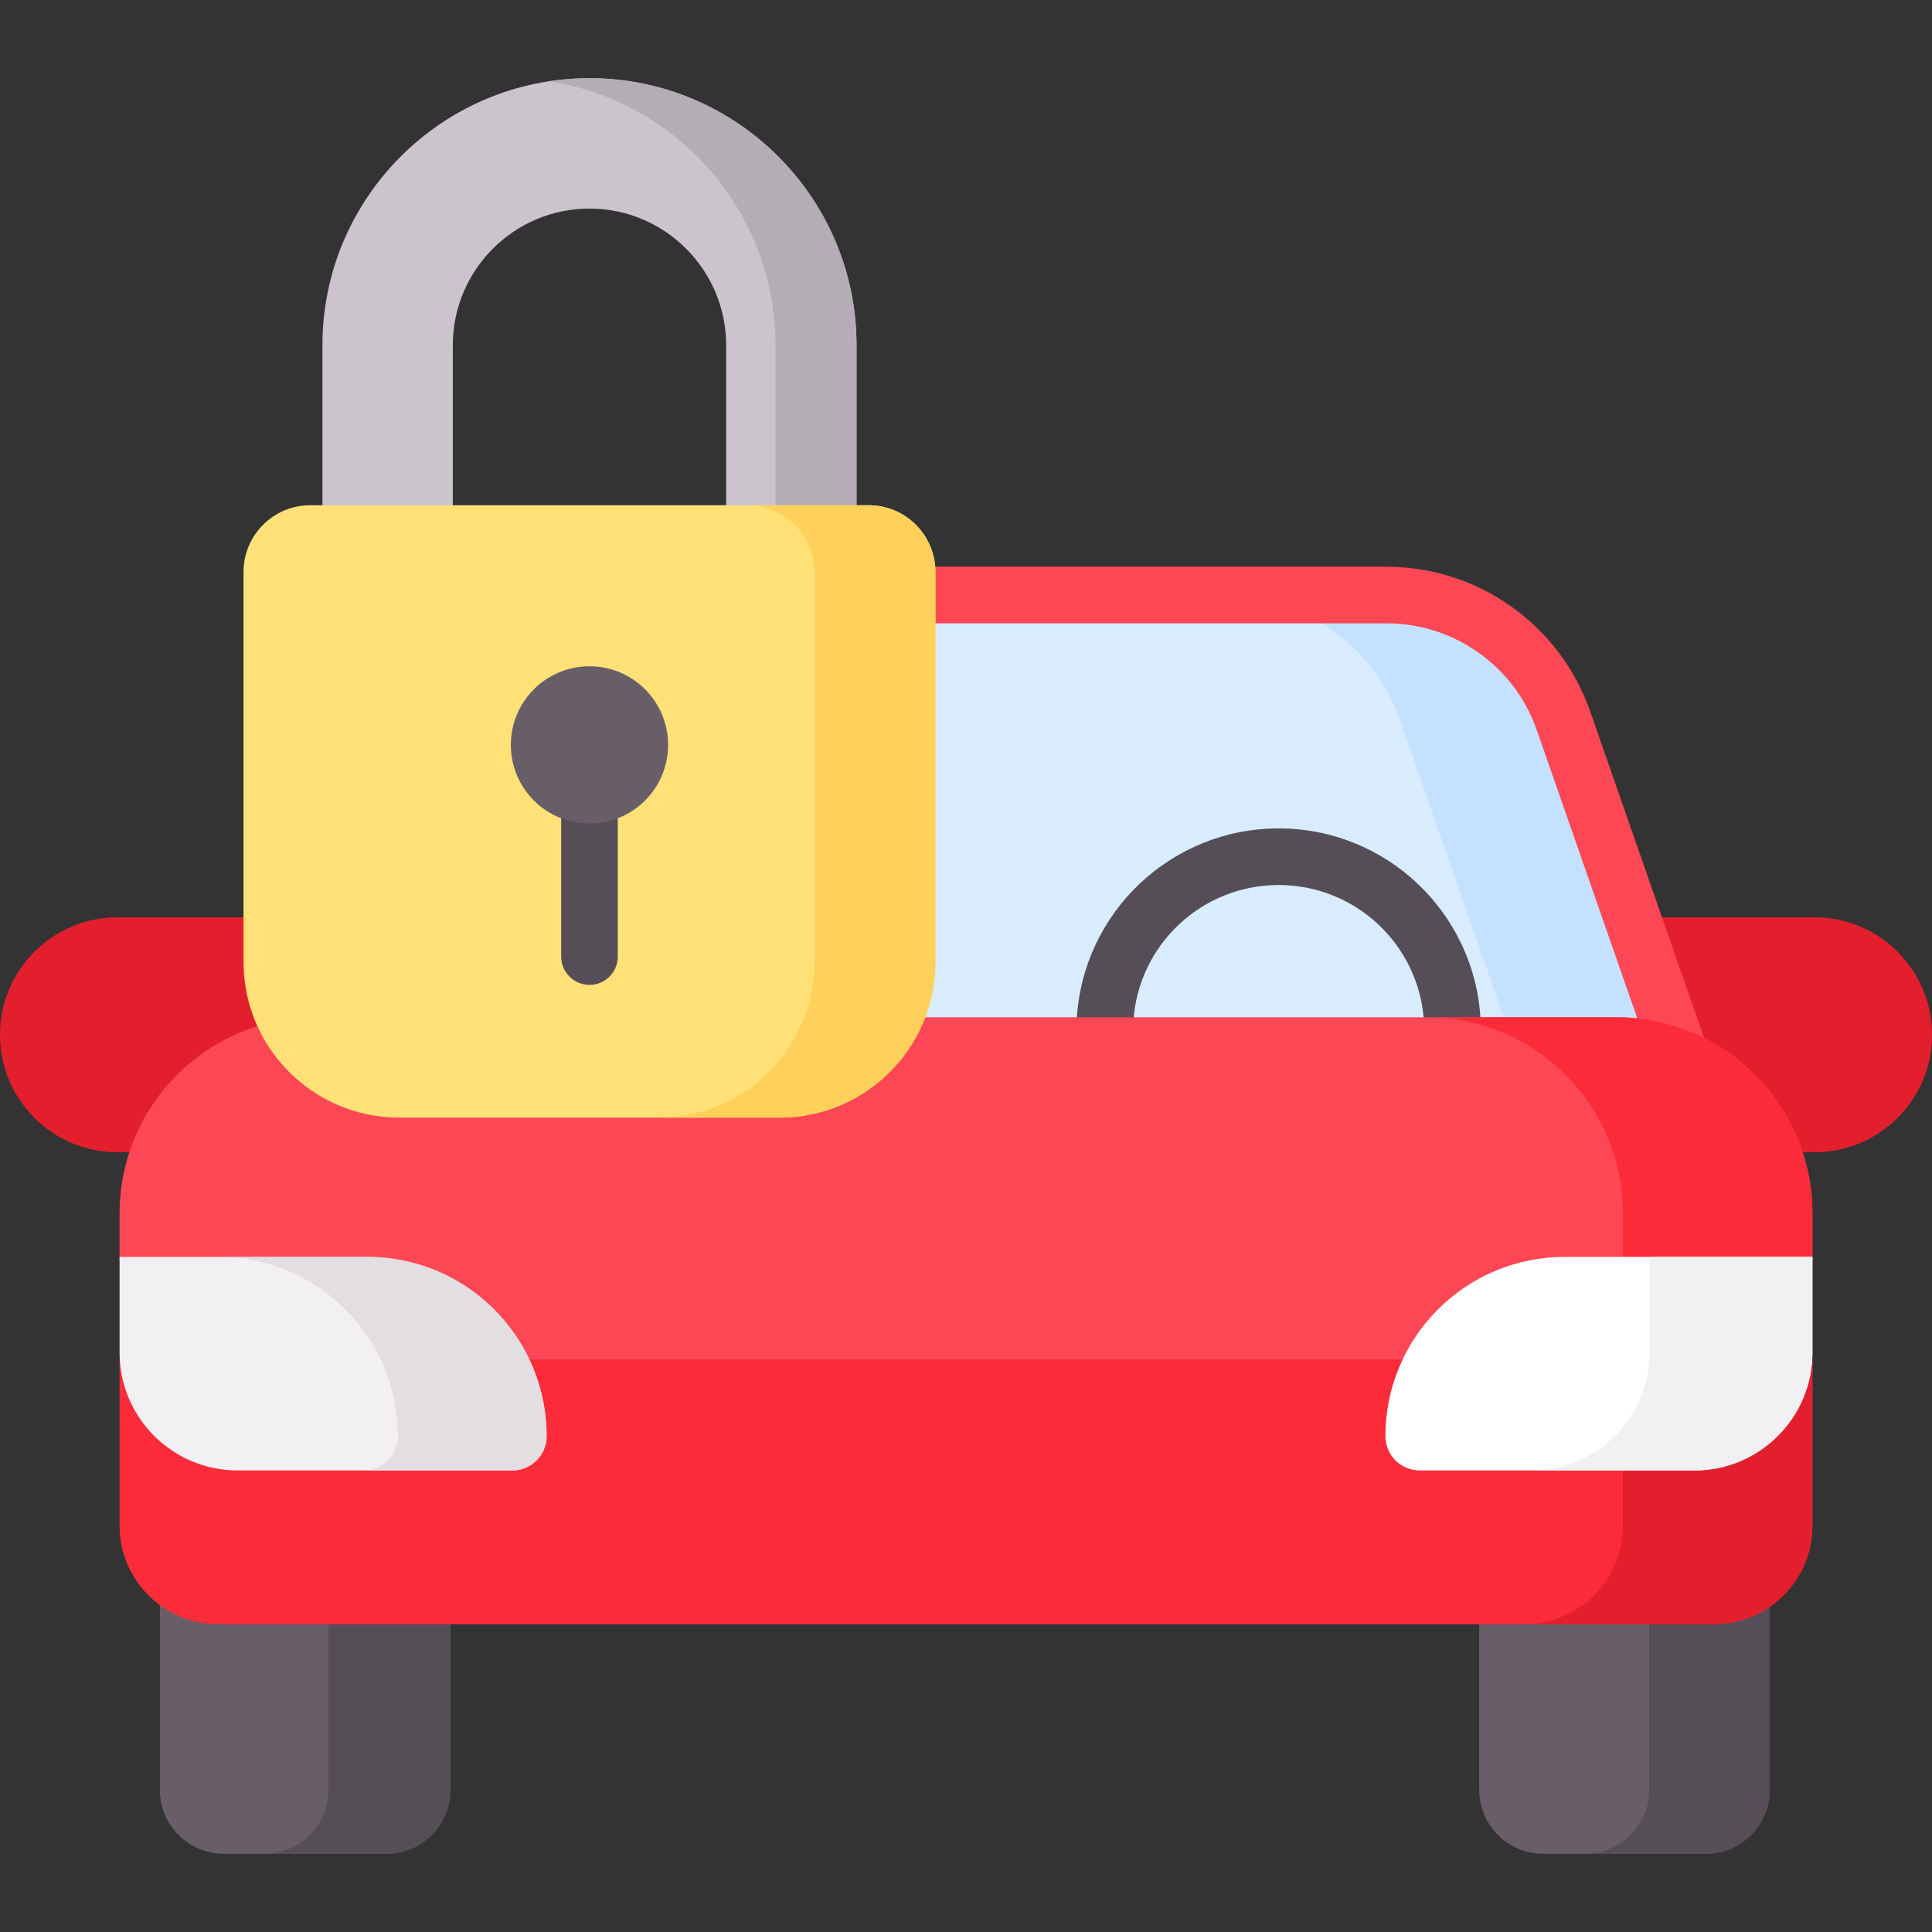 <svg xmlns="http://www.w3.org/2000/svg" id="Capa_1" height="512" viewBox="0 0 512 512" width="512"><rect x="0" y="0" width="512" height="512" fill="#333333" stroke="none"/><g><g><g><g><g><g><g><path d="m68.523 272.917 1.113-.348-.481-1.061c-2.381-5.247-3.589-10.836-3.589-16.61v-11.795h-34.437c-17.192-.001-31.129 13.936-31.129 31.128 0 17.192 13.937 31.129 31.129 31.129h4.213c5.075-15.235 17.161-27.447 33.181-32.443z" fill="#e41f2d"></path></g><path d="m480.871 243.102h-41.447l11.46 32.805c12.163 6.038 21.399 16.733 25.712 29.452h4.275c17.192 0 31.129-13.937 31.129-31.129s-13.937-31.128-31.129-31.128z" fill="#e41f2d"></path></g><g><g><path d="m414.33 190.981c-6.952-19.934-25.753-33.289-46.865-33.289h-120.595v97.205c0 5.572-1.139 10.882-3.195 15.712h184.593c5.064 0 9.954.752 14.576 2.133z" fill="#d8ecfe"></path></g></g><g><path d="m371.074 190.981 27.771 79.629h29.424c5.064 0 9.954.752 14.576 2.133l-28.514-81.761c-6.952-19.934-25.753-33.289-46.865-33.289h-43.256c21.11-.001 39.911 13.354 46.864 33.288z" fill="#c4e2ff"></path></g><path d="m392.362 270.207c-1.526-28.414-25.028-50.672-53.505-50.672s-51.979 22.258-53.504 50.672l-.022.403h15.032c1.297-20.26 18.124-36.074 38.494-36.074s37.197 15.814 38.495 36.074h15.032z" fill="#554e56"></path><path d="m246.9 151.585v13.607h120.564c17.901 0 33.889 11.356 39.783 28.259l27.026 77.494c6.198.73 12.056 2.574 17.374 5.327l.33-.115-30.566-87.646c-7.993-22.92-29.673-38.319-53.947-38.319h-120.634c.038.461.07.923.07 1.393z" fill="#fd4755"></path><g><g><path d="m57.793 429.389c-5.815 0-11.169-1.995-15.427-5.329v50.245c0 9.375 7.6 16.975 16.975 16.975h43.045c9.375 0 16.975-7.6 16.975-16.975v-44.917h-61.568z" fill="#685e68"></path></g><g><g><path d="m87.05 429.389v44.917c0 9.375-7.6 16.975-16.975 16.975h32.31c9.375 0 16.975-7.6 16.975-16.975v-44.917z" fill="#554e56"></path></g></g><g><path d="m454.207 429.389h-62.204v44.917c0 9.375 7.6 16.975 16.975 16.975h43.045c9.375 0 16.975-7.6 16.975-16.975v-49.76c-4.15 3.042-9.263 4.843-14.791 4.843z" fill="#685e68"></path></g><g><path d="m454.207 429.389h-17.164v44.917c0 9.375-7.6 16.975-16.975 16.975h31.954c9.375 0 16.975-7.6 16.975-16.975v-49.76c-4.149 3.042-9.262 4.843-14.79 4.843z" fill="#554e56"></path></g></g><g><path d="m428.269 269.58h-184.151c-5.882 14.97-20.469 25.601-37.501 25.601h-100.798c-16.235 0-30.248-9.66-36.62-23.53-21.669 6.291-37.514 26.276-37.514 49.974v12.473h65.66c18.753 0 34.938 11.164 42.287 27.19h232.734c7.349-16.026 23.534-27.19 42.287-27.19h65.66v-12.473c.001-28.744-23.301-52.045-52.044-52.045z" fill="#fd4755"></path></g><g><g><path d="m428.269 269.58h-50.213c28.744 0 52.045 23.301 52.045 52.045v11.473h50.213v-11.473c0-28.744-23.302-52.045-52.045-52.045z" fill="#fb2b3a"></path></g></g><path d="m479.251 360.257c-.961 15.834-14.142 28.423-30.213 28.423h-72.812c-4.454 0-8.077-3.624-8.077-8.078 0-7.292 1.692-14.196 4.696-20.345h-233.691c3.005 6.149 4.696 13.053 4.696 20.345 0 4.454-3.623 8.078-8.077 8.078h-72.811c-16.072 0-29.252-12.589-30.213-28.423h-1.063v44.055c0 14.418 11.688 26.107 26.107 26.107h396.414c14.418 0 26.107-11.688 26.107-26.107v-44.055z" fill="#fb2b3a"></path><g><path d="m480.255 360.257c-.96 16.41-14.566 29.423-31.217 29.423h-18.937v14.633c0 14.418-11.688 26.107-26.107 26.107h50.213c14.418 0 26.107-11.688 26.107-26.107v-44.056z" fill="#e41f2d"></path></g></g><g><path d="m135.774 389.68h-72.812c-17.273 0-31.276-14.003-31.276-31.276v-25.306h65.66c26.236 0 47.505 21.269 47.505 47.505 0 5.013-4.064 9.077-9.077 9.077z" fill="#f3f0f3"></path></g><g><path d="m97.346 333.098h-39.412c26.236 0 47.505 21.269 47.505 47.505 0 5.013-4.064 9.077-9.077 9.077h39.413c5.013 0 9.077-4.064 9.077-9.077-.001-26.236-21.27-47.505-47.506-47.505z" fill="#e2dee2"></path></g><g><path d="m376.226 389.68h72.811c17.273 0 31.276-14.003 31.276-31.276v-25.306h-65.66c-26.236 0-47.505 21.269-47.505 47.505.001 5.013 4.065 9.077 9.078 9.077z" fill="#fff"></path></g><g><path d="m437.157 333.098v25.306c0 17.273-14.003 31.276-31.276 31.276h43.157c17.273 0 31.276-14.003 31.276-31.276v-25.306z" fill="#f3f0f3"></path></g></g></g><g><g><path d="m120.001 135.072v-43.582c0-19.97 16.247-36.217 36.217-36.217 19.971 0 36.218 16.247 36.218 36.217v43.582h34.553v-43.582c0-39.023-31.749-70.77-70.772-70.77s-70.77 31.747-70.77 70.77v43.582z" fill="#cbc4cc"></path></g><g><g><path d="m156.218 20.719c-3.648 0-7.233.278-10.734.813 33.948 5.188 60.037 34.583 60.037 69.957v43.583h21.469v-43.582c0-39.023-31.749-70.771-70.772-70.771z" fill="#b5adb6"></path></g></g><g><path d="m206.617 296.181h-100.798c-22.8 0-41.283-18.483-41.283-41.283v-103.313c0-9.771 7.921-17.693 17.693-17.693h147.979c9.771 0 17.693 7.921 17.693 17.693v103.312c0 22.801-18.483 41.284-41.284 41.284z" fill="#ffe177"></path></g><g><path d="m230.208 133.892h-32.078c9.771 0 17.693 7.921 17.693 17.693v103.312c0 22.8-18.483 41.283-41.283 41.283h32.078c22.8 0 41.283-18.483 41.283-41.283v-103.312c0-9.771-7.922-17.693-17.693-17.693z" fill="#ffd15b"></path></g><path d="m156.218 217.242c-2.654 0-5.184-.533-7.5-1.483v37.745c0 4.143 3.357 7.5 7.5 7.5s7.5-3.357 7.5-7.5v-37.744c-2.316.949-4.846 1.482-7.5 1.482z" fill="#554e56"></path></g></g><g><circle cx="156.218" cy="197.406" fill="#685e68" r="20.837"></circle></g></g></svg>